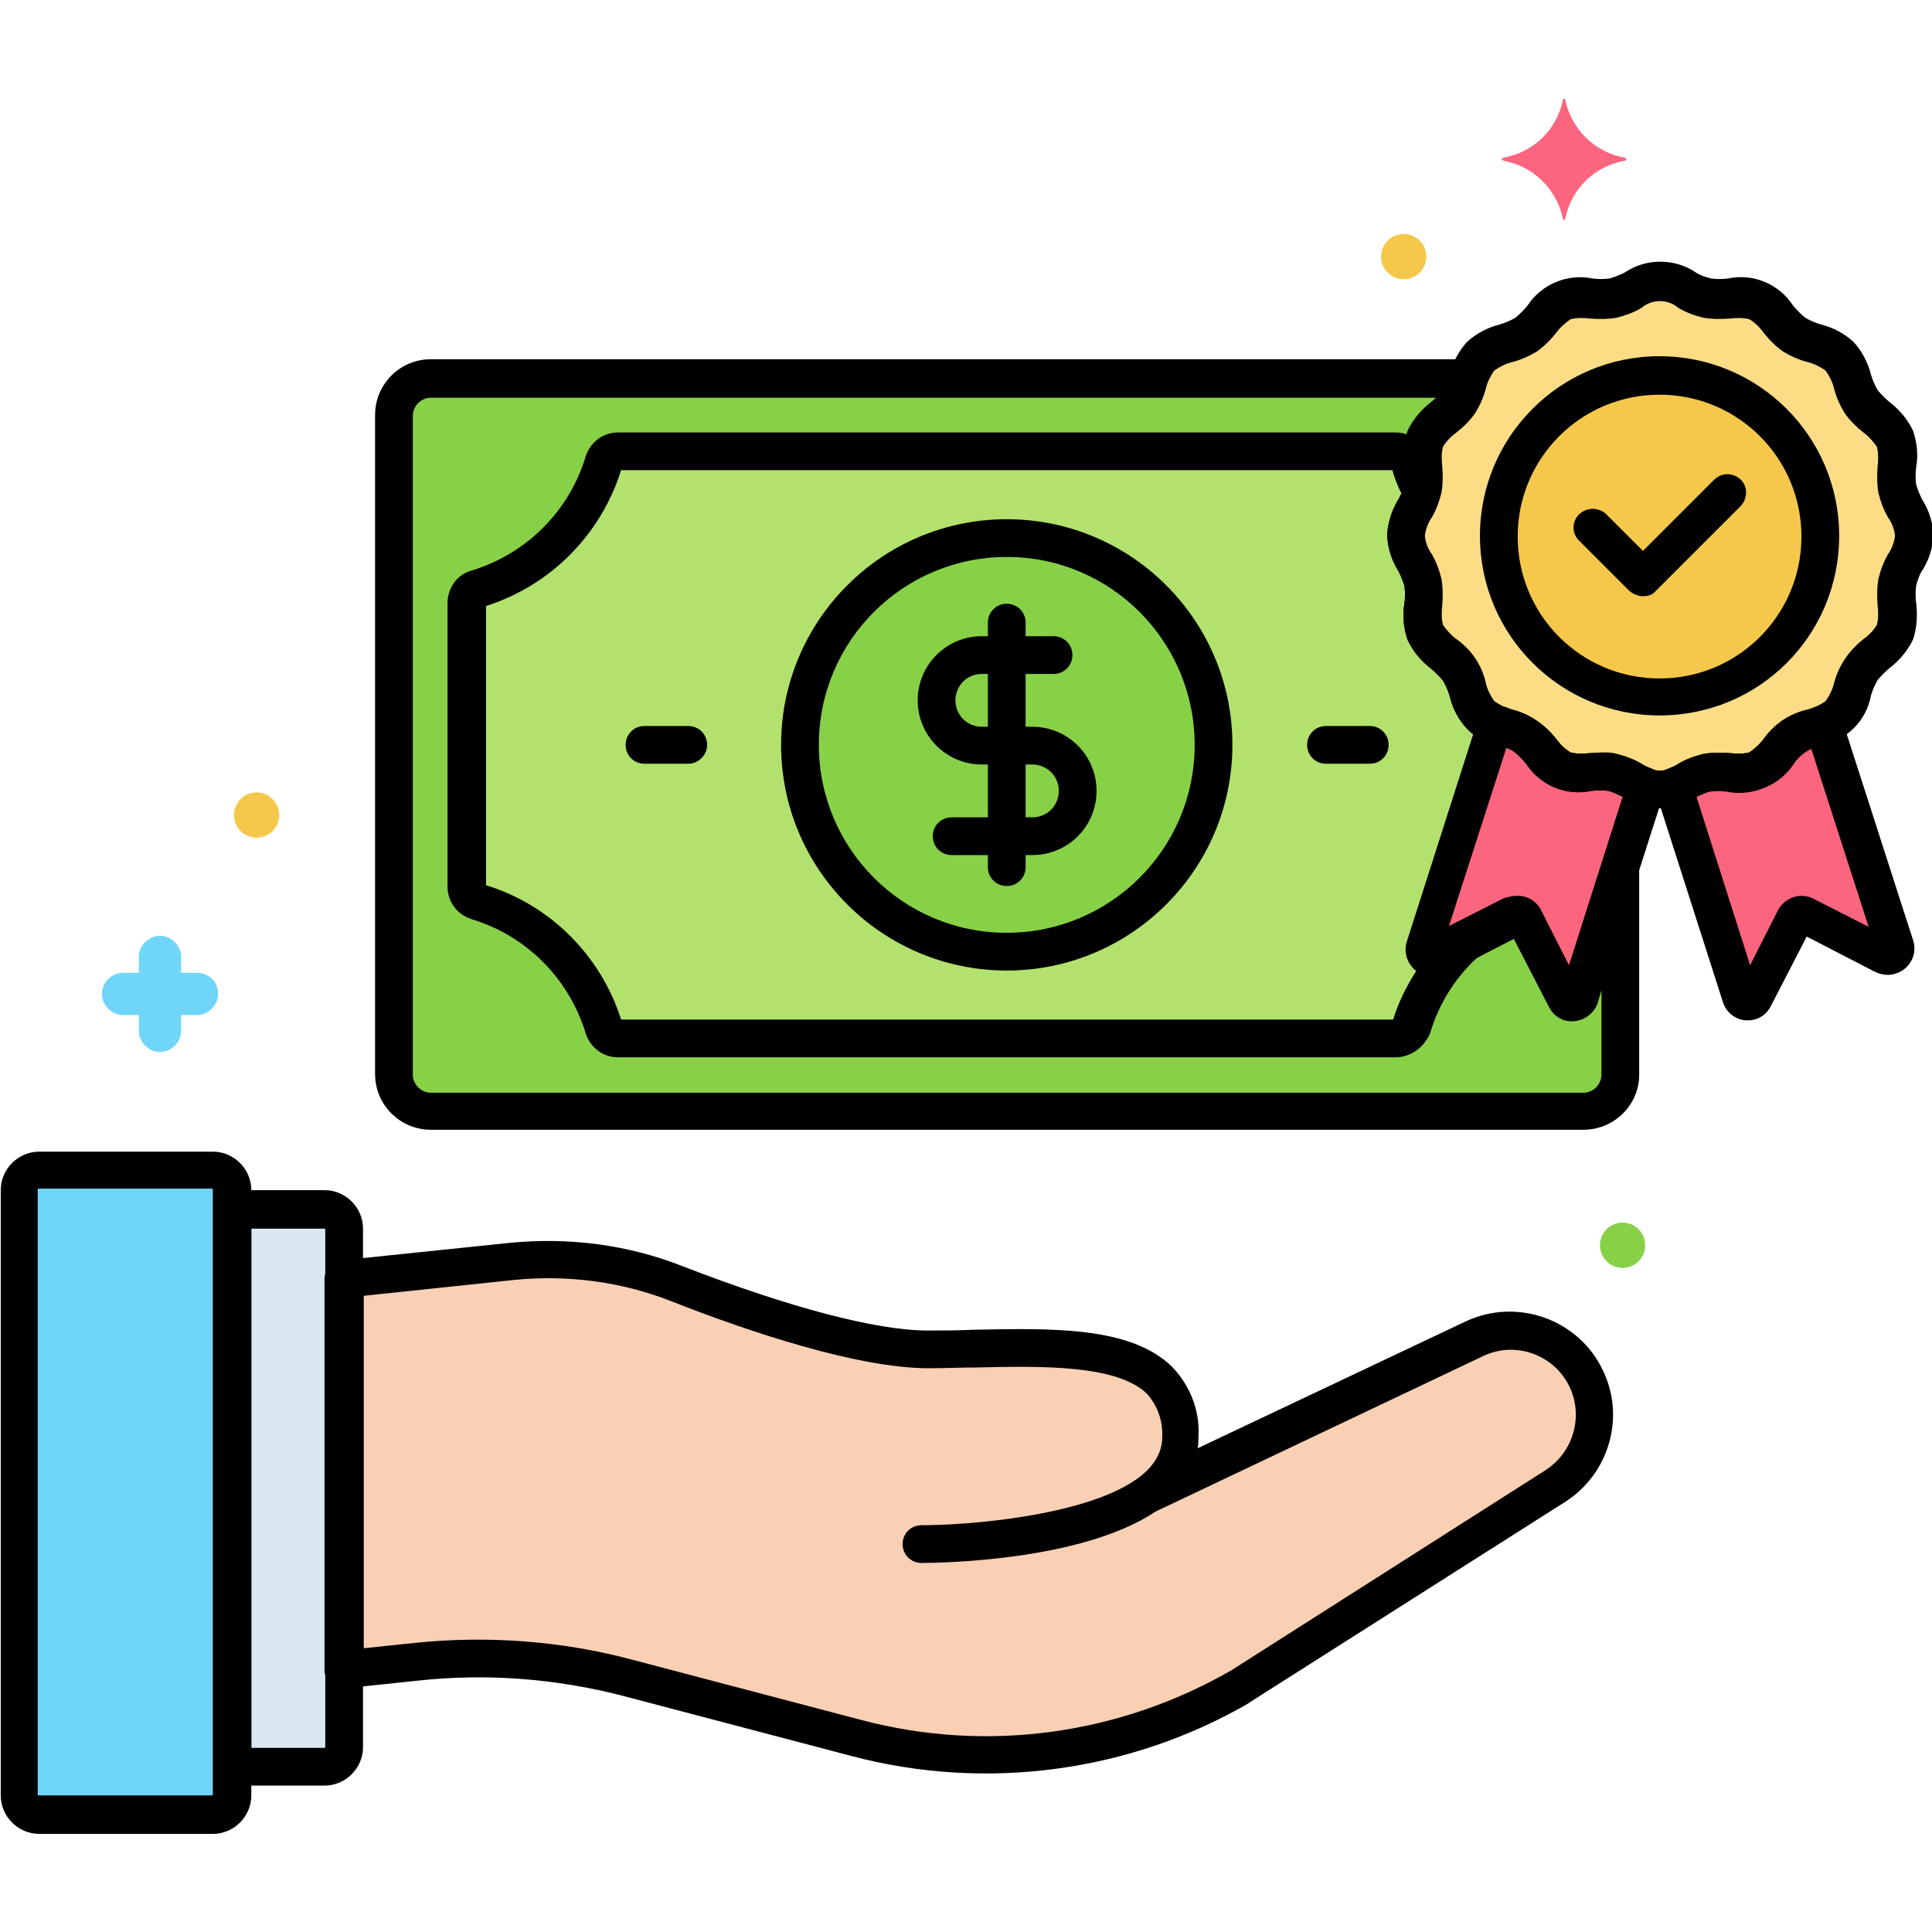 <?xml version="1.0" encoding="UTF-8"?> <svg xmlns="http://www.w3.org/2000/svg" id="Layer_1" height="512" viewBox="0 0 256 256" width="512"><g><path d="m26.1 128.9h-2.1v-2.1c0-1.5-1.3-2.8-2.8-2.8s-2.8 1.3-2.8 2.8v2.1h-2.1c-1.5 0-2.8 1.3-2.8 2.8s1.3 2.8 2.8 2.8h2.1v2.1c0 1.5 1.3 2.8 2.8 2.8s2.8-1.3 2.8-2.8v-2.1h2.1c1.5 0 2.8-1.3 2.8-2.8 0-1.6-1.2-2.8-2.8-2.8z" fill="#70d6f9"></path><path d="m215.3 20.9c-4-.7-7.1-3.8-7.9-7.7 0-.1-.1-.2-.2-.1-.1 0-.1.1-.1.1-.8 4-3.9 7-7.9 7.7-.1 0-.2.1-.2.2s.1.1.2.2c4 .7 7.1 3.8 7.9 7.7 0 .1.1.2.2.1.1 0 .1-.1.1-.1.8-4 3.9-7 7.9-7.7.1 0 .2-.1.2-.2s-.1-.2-.2-.2z" fill="#fc657e"></path><circle cx="186" cy="34" fill="#f5c84c" r="3"></circle><circle cx="215" cy="165" fill="#87d147" r="3"></circle><circle cx="34" cy="108" fill="#f5c84c" r="3"></circle><path d="m5.1 155h23c1.5 0 2.6 1.2 2.6 2.6v80.2c0 1.5-1.2 2.6-2.6 2.6h-23c-1.5 0-2.6-1.2-2.6-2.6v-80.2c0-1.4 1.2-2.6 2.6-2.6z" fill="#70d6f9"></path><path d="m43 160.2h-12.2v73.9h12.2c1.5 0 2.6-1.2 2.6-2.6v-68.7c0-1.5-1.2-2.6-2.6-2.6z" fill="#dae6f1"></path><path d="m210.2 182.5c-2.7-5.5-9.3-7.8-14.8-5.1l-43.6 20.7c2.8-1.9 4.7-4.4 4.7-7.7 0-14.1-18.6-11.6-33.4-11.6-9.2 0-23.6-4.9-33.3-8.7-7-2.7-14.5-3.7-22-2.9l-22.2 2.3v51.7l9.5-1c9.4-1 18.9-.3 28.1 2.1l30.4 8c17.2 4.5 35.6 2.1 51-6.8l41.7-26.5c4.7-3.2 6.4-9.3 3.9-14.5z" fill="#f9d0b4"></path><path d="m28.2 243h-23c-2.8 0-5.1-2.3-5.1-5.1v-80.2c0-2.8 2.3-5.1 5.1-5.1h23c2.8 0 5.1 2.3 5.1 5.1v80.2c0 2.8-2.3 5.1-5.1 5.1zm-23.1-85.5c-.1 0-.1.1-.1.1v80.2c0 .1.1.1.1.1h23c.1 0 .1-.1.1-.1v-80.2c0-.1-.1-.1-.1-.1z"></path><path d="m43 236.6h-12.2c-1.4 0-2.5-1.1-2.5-2.5v-73.9c0-1.4 1.1-2.5 2.5-2.5h12.2c2.8 0 5.1 2.3 5.1 5.1v68.7c0 2.8-2.3 5.1-5.1 5.1zm-9.7-5h9.7c.1 0 .1-.1.1-.1v-68.6c0-.1-.1-.1-.1-.1h-9.7z"></path><path d="m112.9 232.7-30.4-8c-8.9-2.3-18.1-3-27.2-2l-9.5 1c-1.4.1-2.6-.8-2.8-2.2 0-.1 0-.2 0-.3v-51.7c0-1.3 1-2.4 2.2-2.5l22.2-2.3c7.8-.8 15.8.2 23.1 3.1 14.2 5.5 25.7 8.5 32.4 8.5 1.9 0 4 0 6-.1 10.3-.2 20.9-.5 26.4 4.9 2.4 2.5 3.7 5.8 3.5 9.2 0 .5 0 1.1-.1 1.6l35.5-16.8c6.8-3.2 15-.3 18.2 6.5 3 6.2.8 13.7-5 17.4l-41.7 26.5s-.1 0-.1.1c-15.8 9.2-34.9 11.8-52.7 7.1zm-29.2-12.8 30.4 8c16.6 4.4 34.2 2 49.1-6.6l41.6-26.5c4-2.6 5.2-7.9 2.7-11.9-2.3-3.7-7.1-5.1-11-3.2l-43.4 20.6c-9.7 6.5-28.3 6.8-31 6.8-1.4 0-2.5-1.1-2.5-2.5s1.1-2.5 2.5-2.5c6.2 0 21.2-1.2 28.2-5.9.1-.1.2-.1.3-.2 2.1-1.5 3.4-3.3 3.4-5.6.1-2.1-.6-4.1-2-5.7-4-3.9-14-3.7-22.8-3.5-2 0-4.1.1-6.1.1-9.4 0-23.8-4.8-34.2-8.9-6.6-2.6-13.8-3.5-20.8-2.8l-19.9 2.1v46.7l6.7-.7c9.6-1 19.4-.3 28.8 2.2z"></path><path d="m209.3 132c-.2.5-.7.8-1.3.6-.2-.1-.5-.3-.6-.5l-5.4-10.5c-.3-.5-.9-.7-1.3-.4l-10.5 5.4c-.5.2-1.1 0-1.3-.5-.1-.2-.1-.5-.1-.7l9.5-29.5c-.8-.3-1.5-.7-2-1.2-1.5-1.5-1.6-4.2-2.8-6s-3.6-2.9-4.5-4.9c-.8-2 .1-4.5-.3-6.6s-2.2-4-2.2-6.2 1.8-4.2 2.2-6.2c.4-2.1-.5-4.7.3-6.6.8-2 3.3-3.1 4.5-4.9.6-1 1-2 1.3-3.1h-137.7c-2.7 0-4.9 2.2-4.9 4.9v87.3c0 2.7 2.2 4.9 4.9 4.9h152.7c2.7 0 4.9-2.2 4.9-4.9v-27.2z" fill="#87d147"></path><path d="m190.2 126.7c-.5.2-1.1 0-1.3-.5-.1-.2-.1-.5-.1-.7l9.5-29.5c-.8-.3-1.5-.7-2-1.2-1.5-1.5-1.6-4.2-2.8-6s-3.6-2.9-4.5-4.9c-.8-2 .1-4.5-.3-6.6s-2.2-4-2.2-6.2c0-2 1.6-3.9 2.1-5.8-.7-1.3-1.2-2.7-1.6-4.1-.3-.9-1-1.4-1.9-1.4h-103c-.9 0-1.7.6-1.9 1.4-2.4 8-8.7 14.3-16.7 16.7-.9.3-1.4 1-1.4 1.9v37.6c0 .9.6 1.7 1.4 1.9 8 2.4 14.3 8.7 16.7 16.7.3.9 1 1.4 1.9 1.4h103c.9 0 1.7-.6 1.9-1.4 1.4-4.6 4.1-8.7 7.7-11.8z" fill="#b2e26d"></path><circle cx="133.4" cy="98.7" fill="#87d147" r="27.4"></circle><path d="m136.8 113.3h-10.7c-1.4 0-2.5-1.1-2.5-2.5s1.1-2.5 2.5-2.5h10.7c2 0 3.5-1.6 3.5-3.5 0-2-1.6-3.5-3.5-3.5h-6.7c-4.7 0-8.5-3.8-8.5-8.5s3.8-8.5 8.5-8.5h9.5c1.4 0 2.5 1.1 2.5 2.5s-1.1 2.5-2.5 2.5h-9.5c-2 0-3.5 1.6-3.5 3.5 0 2 1.6 3.5 3.5 3.5h6.7c4.7 0 8.5 3.8 8.5 8.5s-3.8 8.5-8.5 8.5z"></path><path d="m133.4 117.4c-1.4 0-2.5-1.1-2.5-2.5v-32.4c0-1.4 1.1-2.5 2.5-2.5s2.5 1.1 2.5 2.5v32.4c0 1.4-1.1 2.5-2.5 2.5z"></path><path d="m209.8 149.7h-152.7c-4.1 0-7.4-3.3-7.4-7.4v-87.3c0-4.1 3.3-7.4 7.4-7.4h137.6c1.4 0 2.5 1.1 2.5 2.5 0 .3 0 .5-.1.8l-.1.4c-.3 1.2-.8 2.3-1.4 3.3-.7 1-1.5 1.8-2.5 2.6-.7.5-1.3 1.1-1.8 1.9-.2.8-.2 1.7-.1 2.5.1 1.2.1 2.4-.1 3.6-.3 1.2-.7 2.3-1.3 3.3-.5.7-.8 1.6-.9 2.4.1.9.4 1.7.9 2.4.6 1 1 2.1 1.3 3.3.2 1.2.2 2.4.1 3.6-.1.8-.1 1.7.1 2.5.5.7 1.1 1.4 1.8 1.9 2 1.4 3.4 3.5 3.9 5.9.2.8.6 1.6 1.1 2.3.3.3.7.5 1.2.7 1.2.5 1.9 1.8 1.5 3.1l-8.4 26.1 7.3-3.7c1.7-.9 3.8-.2 4.7 1.5l3.7 7.3 4.3-13.4c.4-1.3 1.8-2 3.1-1.6 1 .3 1.7 1.3 1.7 2.4v27.2c0 4-3.3 7.3-7.4 7.3zm-152.7-97c-1.3 0-2.4 1.1-2.4 2.4v87.3c0 1.3 1.1 2.4 2.4 2.4h152.7c1.3 0 2.4-1.1 2.4-2.4v-11.2l-.5 1.7c-.6 1.8-2.6 2.8-4.4 2.3-.9-.3-1.6-.9-2-1.7l-4.7-9.1-9.1 4.7c-1.7.9-3.8.2-4.7-1.5-.4-.8-.5-1.8-.2-2.7l8.8-27.5c-.3-.2-.5-.4-.8-.7-1.1-1.2-1.9-2.7-2.3-4.3-.2-.7-.5-1.4-.9-2.1-.5-.6-1-1.1-1.6-1.6-1.3-1-2.4-2.3-3.1-3.8-.5-1.5-.7-3.2-.4-4.8.1-.8.1-1.5 0-2.3-.2-.7-.5-1.4-.8-2-.9-1.4-1.4-3-1.5-4.7.1-1.7.6-3.3 1.5-4.7.4-.6.6-1.3.8-2 .1-.8.1-1.5 0-2.3-.2-1.6-.1-3.3.4-4.8.7-1.5 1.8-2.8 3.1-3.8.3-.3.6-.5.9-.8z"></path><path d="m91.2 101.2h-5.8c-1.4 0-2.5-1.1-2.5-2.5s1.1-2.5 2.5-2.5h5.8c1.4 0 2.5 1.1 2.5 2.5s-1.2 2.5-2.5 2.5z"></path><path d="m181.5 101.2h-5.8c-1.4 0-2.5-1.1-2.5-2.5s1.1-2.5 2.5-2.5h5.8c1.4 0 2.5 1.1 2.5 2.5s-1.1 2.5-2.5 2.5z"></path><path d="m184.9 140.1h-103c-2 0-3.7-1.3-4.3-3.2-2.2-7.2-7.8-12.9-15.1-15.1-1.9-.6-3.2-2.3-3.2-4.3v-37.6c0-2 1.3-3.8 3.2-4.3 7.2-2.2 12.9-7.8 15.1-15.1.6-1.9 2.3-3.2 4.3-3.2h103c2 0 3.8 1.3 4.3 3.2.4 1.3.9 2.5 1.5 3.6.3.6.3 1.2.2 1.8-.3.9-.7 1.8-1.1 2.6-.5.8-.8 1.6-.9 2.5.1.9.4 1.7.9 2.4.6 1 1 2.1 1.3 3.3.2 1.2.2 2.4.1 3.6-.1.8-.1 1.7.1 2.5.5.7 1.1 1.4 1.8 1.9 2 1.4 3.4 3.5 3.9 5.9.2.8.6 1.6 1.1 2.3.3.3.7.5 1.2.7 1.2.5 1.9 1.8 1.5 3.1l-8.4 26.1 1.2-.6c1.2-.6 2.7-.1 3.4 1.1.5 1 .3 2.3-.6 3-3.3 2.8-5.7 6.5-6.9 10.6-.8 1.9-2.6 3.2-4.6 3.2zm-102.6-5h102.3c.7-2.3 1.8-4.5 3.1-6.5-.1 0-.1-.1-.2-.1-1.1-.9-1.5-2.4-1.1-3.7l8.8-27.5c-.3-.2-.5-.4-.8-.7-1.1-1.2-1.9-2.7-2.3-4.3-.2-.7-.5-1.4-.9-2.1-.5-.6-1-1.1-1.6-1.6-1.3-1-2.4-2.3-3.1-3.8-.5-1.5-.7-3.2-.4-4.8.1-.8.1-1.5 0-2.3-.2-.7-.5-1.4-.8-2-.9-1.4-1.4-3-1.5-4.7.1-1.7.6-3.3 1.4-4.7.2-.3.3-.6.5-.9-.5-1-.9-2-1.2-3.1h-102.2c-2.7 8.6-9.4 15.3-17.9 18v37c8.5 2.6 15.2 9.3 17.9 17.8z"></path><path d="m133.4 128.6c-16.5 0-29.9-13.4-29.9-29.9s13.4-29.9 29.9-29.9 29.9 13.4 29.9 29.9c0 16.5-13.4 29.9-29.9 29.9zm0-54.8c-13.7 0-24.9 11.1-24.9 24.9 0 13.7 11.1 24.9 24.9 24.9 13.7 0 24.9-11.1 24.9-24.9 0-13.7-11.1-24.9-24.9-24.9z"></path><path d="m241.6 96c-1.4.4-2.7.9-4 1.6-1.8 1.2-2.9 3.6-4.9 4.5-2 .8-4.5-.1-6.6.3-1.5.3-2.9 1.3-4.5 1.9l8.9 27.8c.2.5.7.8 1.3.6.2-.1.5-.3.6-.5l5.4-10.5c.3-.5.9-.7 1.3-.4l10.5 5.4c.5.2 1.1 0 1.3-.5.1-.2.1-.5.1-.7z" fill="#fc657e"></path><path d="m213.7 102.3c-2.1-.4-4.7.5-6.6-.3-2-.8-3.1-3.3-4.9-4.5-1.3-.7-2.6-1.2-4-1.6l-9.5 29.5c-.2.5.1 1.1.7 1.3.2.1.5.1.7-.1l10.5-5.4c.5-.2 1.1-.1 1.3.4l5.4 10.5c.3.5.9.7 1.3.4.2-.1.4-.3.5-.6l8.9-27.8c-1.3-.4-2.8-1.5-4.3-1.8z" fill="#fc657e"></path><path d="m253.5 71c0 2.2-1.8 4.2-2.2 6.2-.4 2.1.5 4.7-.3 6.6-.8 2-3.3 3.1-4.5 4.9s-1.3 4.5-2.8 6-4.2 1.6-6 2.8-2.9 3.6-4.9 4.5c-2 .8-4.5-.1-6.6.3s-4 2.2-6.2 2.2-4.2-1.8-6.2-2.2c-2.1-.4-4.7.5-6.6-.3-2-.8-3.1-3.3-4.9-4.5s-4.5-1.3-6-2.8-1.6-4.2-2.8-6-3.6-2.9-4.5-4.9c-.8-2 .1-4.5-.3-6.6s-2.2-4-2.2-6.2 1.8-4.2 2.2-6.2c.4-2.1-.5-4.7.3-6.6.8-2 3.3-3.1 4.5-4.9s1.3-4.5 2.8-6 4.2-1.6 6-2.8 2.9-3.6 4.9-4.5c2-.8 4.5.1 6.6-.3s4-2.2 6.2-2.2 4.2 1.8 6.2 2.2c2.1.4 4.7-.5 6.6.3 2 .8 3.1 3.3 4.9 4.5s4.5 1.3 6 2.8 1.6 4.2 2.8 6 3.6 2.9 4.5 4.9c.8 2-.1 4.5.3 6.6s2.2 4 2.2 6.2z" fill="#fcdd86"></path><path d="m219.9 49.8c-11.7 0-21.3 9.5-21.3 21.3s9.5 21.3 21.3 21.3 21.3-9.5 21.3-21.3c0-11.8-9.5-21.3-21.3-21.3z" fill="#f5c84c"></path><path d="m219.9 107.1c-1.7-.1-3.3-.6-4.7-1.5-.6-.4-1.3-.6-2-.8-.8-.1-1.5-.1-2.3 0-3.3.7-6.7-.7-8.6-3.6-.8-1.3-2.1-2.1-3.6-2.4-3.3-.6-5.9-3.2-6.6-6.6-.2-.7-.5-1.4-.9-2.1-.5-.6-1-1.1-1.6-1.6-1.3-1-2.4-2.3-3.1-3.8-.5-1.5-.7-3.2-.4-4.8.1-.8.1-1.5 0-2.3-.2-.7-.5-1.4-.8-2-.9-1.4-1.4-3-1.5-4.7.1-1.7.6-3.3 1.5-4.7.4-.6.6-1.3.8-2 .1-.8.1-1.5 0-2.3-.2-1.6-.1-3.3.4-4.8.7-1.5 1.8-2.8 3.1-3.8.6-.5 1.1-1 1.6-1.6.4-.7.7-1.4.9-2.1.4-1.6 1.2-3.1 2.3-4.3 1.2-1.1 2.7-1.9 4.3-2.3.7-.2 1.4-.5 2.1-.9.6-.5 1.1-1 1.6-1.6 1.8-2.8 5.3-4.3 8.6-3.6.8.1 1.5.1 2.3 0 .7-.2 1.4-.5 2-.8 2.8-1.9 6.6-1.9 9.4 0 .6.4 1.3.6 2 .8.8.1 1.5.1 2.3 0 3.3-.7 6.7.7 8.6 3.6.5.6 1 1.1 1.6 1.6.7.4 1.4.7 2.1.9 1.6.4 3.1 1.2 4.3 2.3 1.1 1.2 1.9 2.7 2.3 4.3.2.7.5 1.4.9 2.1.5.6 1 1.1 1.6 1.6 1.3 1 2.4 2.3 3.1 3.8.5 1.5.7 3.2.4 4.8-.1.8-.1 1.5 0 2.3.2.7.5 1.4.8 2 .9 1.4 1.4 3 1.5 4.7-.1 1.7-.6 3.3-1.5 4.7-.4.6-.6 1.3-.8 2-.1.8-.1 1.5 0 2.3.2 1.6.1 3.3-.4 4.8-.7 1.5-1.8 2.8-3.1 3.8-.6.5-1.1 1-1.6 1.6-.4.7-.7 1.4-.9 2.1-.6 3.3-3.2 5.9-6.6 6.6-1.5.3-2.8 1.2-3.6 2.4-1.8 2.8-5.3 4.3-8.6 3.6-.8-.1-1.5-.1-2.3 0-.7.2-1.4.5-2 .8-1.6.9-3.2 1.4-4.9 1.5zm-7.5-7.4c.6 0 1.2 0 1.8.2 1.2.3 2.3.7 3.3 1.3 1.4 1.2 3.5 1.2 4.9 0 1-.6 2.1-1 3.3-1.3 1.2-.2 2.4-.2 3.6-.1.8.1 1.7.1 2.5-.1.7-.5 1.4-1.1 1.9-1.8 1.4-2 3.5-3.4 5.9-3.9.8-.2 1.6-.6 2.3-1.1.5-.7.9-1.5 1.1-2.3.6-2.4 2-4.4 3.9-5.9.7-.5 1.3-1.1 1.8-1.9.2-.8.2-1.7.1-2.5-.1-1.2-.1-2.4.1-3.6.3-1.2.7-2.3 1.3-3.3.5-.7.8-1.6.9-2.4-.1-.9-.4-1.7-.9-2.4-.6-1-1-2.1-1.3-3.3-.2-1.2-.2-2.4-.1-3.6.1-.8.1-1.7-.1-2.5-.5-.7-1.1-1.4-1.8-1.9-.9-.7-1.8-1.6-2.5-2.6-.6-1-1.1-2.1-1.4-3.3-.2-.8-.6-1.6-1.1-2.3-.7-.5-1.5-.9-2.3-1.1-1.2-.3-2.3-.8-3.3-1.4-1-.7-1.8-1.5-2.6-2.5-.5-.7-1.1-1.3-1.9-1.8-.8-.2-1.7-.2-2.5-.1-1.2.1-2.4.1-3.6-.1-1.2-.3-2.3-.7-3.3-1.3-1.4-1.2-3.5-1.2-4.9 0-1 .6-2.1 1-3.3 1.3-1.2.2-2.4.2-3.6.1-.8-.1-1.7-.1-2.5.1-.7.5-1.4 1.1-1.9 1.8-.7.9-1.6 1.8-2.6 2.5-1 .6-2.1 1.1-3.3 1.4-.8.2-1.6.6-2.3 1.1-.5.7-.9 1.5-1.1 2.3-.3 1.2-.8 2.3-1.4 3.3-.7 1-1.5 1.8-2.5 2.6-.7.5-1.3 1.1-1.8 1.9-.2.8-.2 1.7-.1 2.5.1 1.2.1 2.4-.1 3.6-.3 1.2-.7 2.3-1.3 3.3-.5.7-.8 1.6-.9 2.4.1.9.4 1.7.9 2.4.6 1 1 2.1 1.3 3.3.2 1.2.2 2.4.1 3.6-.1.8-.1 1.7.1 2.5.5.7 1.1 1.4 1.8 1.9 2 1.4 3.4 3.5 3.9 5.9.2.8.6 1.6 1.1 2.3.7.5 1.5.9 2.3 1.1 2.4.6 4.4 2 5.9 3.9.5.7 1.1 1.3 1.9 1.8.8.2 1.7.2 2.5.1.6 0 1.2-.1 1.8-.1z"></path><path d="m217.7 79c-.7 0-1.3-.3-1.8-.7l-6.7-6.7c-1-1-.9-2.6.1-3.5s2.5-.9 3.5 0l4.9 4.9 9.4-9.4c1-1 2.5-1 3.5-.1s1 2.5.1 3.5c0 0 0 0-.1.1l-11.2 11.2c-.4.5-1 .7-1.7.7z"></path><path d="m231.6 135.2c-.1 0-.2 0-.3 0-1.4-.1-2.6-1.1-3-2.4l-8.9-27.8c-.4-1.3.3-2.7 1.5-3.1.5-.2 1-.4 1.5-.7 1-.6 2.1-1 3.3-1.3 1.2-.2 2.4-.2 3.6-.1.8.1 1.7.1 2.5-.1.7-.5 1.4-1.1 1.9-1.8.7-.9 1.6-1.8 2.6-2.5 1-.6 2.1-1.1 3.3-1.4.4-.1.8-.3 1.1-.4 1.3-.5 2.7.1 3.2 1.4 0 0 0 .1.1.1l9.5 29.5c.6 1.8-.4 3.8-2.3 4.4-.9.3-1.8.2-2.7-.2l-9.1-4.7-4.7 9.1c-.6 1.3-1.8 2-3.1 2zm-6.8-29.6 7.1 22.3 3.7-7.3c.9-1.7 3-2.4 4.7-1.5l7.3 3.7-7.6-23.6c-.3.1-.7.3-1 .5-.6.5-1.1 1-1.6 1.6-1.8 2.8-5.3 4.3-8.6 3.6-.8-.1-1.5-.1-2.3 0-.5.1-1.1.3-1.7.7z"></path><path d="m208.3 135.2c-1.3 0-2.5-.7-3.1-1.9l-4.7-9.1-9.1 4.7c-1.7.9-3.8.2-4.7-1.5-.4-.8-.5-1.8-.2-2.7l9.5-29.5c.4-1.3 1.8-2 3.1-1.6h.1c.4.1.8.3 1.1.4 2.4.6 4.4 2 5.9 3.9.5.7 1.1 1.3 1.9 1.8.8.2 1.7.2 2.5.1 1.2-.1 2.4-.1 3.6.1 1.2.3 2.3.7 3.3 1.3.5.3 1 .5 1.5.7 1.3.5 1.9 1.8 1.5 3.1l-8.9 27.8c-.4 1.3-1.6 2.3-3 2.4-.1 0-.2 0-.3 0zm-7.2-16.5c1.3 0 2.5.7 3.1 1.9l3.7 7.3 7.1-22.3c-.6-.3-1.2-.6-1.9-.8-.8-.1-1.5-.1-2.3 0-3.3.7-6.7-.7-8.6-3.6-.5-.6-1-1.1-1.6-1.6-.3-.2-.6-.3-1-.5l-7.6 23.6 7.3-3.7c.7-.2 1.3-.3 1.8-.3z"></path><path d="m219.9 94.8c-13.1 0-23.8-10.6-23.8-23.8 0-13.1 10.6-23.8 23.8-23.8 13.1 0 23.8 10.6 23.8 23.8 0 13.2-10.6 23.8-23.8 23.8zm0-42.5c-10.4 0-18.8 8.4-18.8 18.8s8.4 18.8 18.8 18.8 18.8-8.4 18.8-18.8-8.4-18.8-18.8-18.8z"></path></g></svg> 